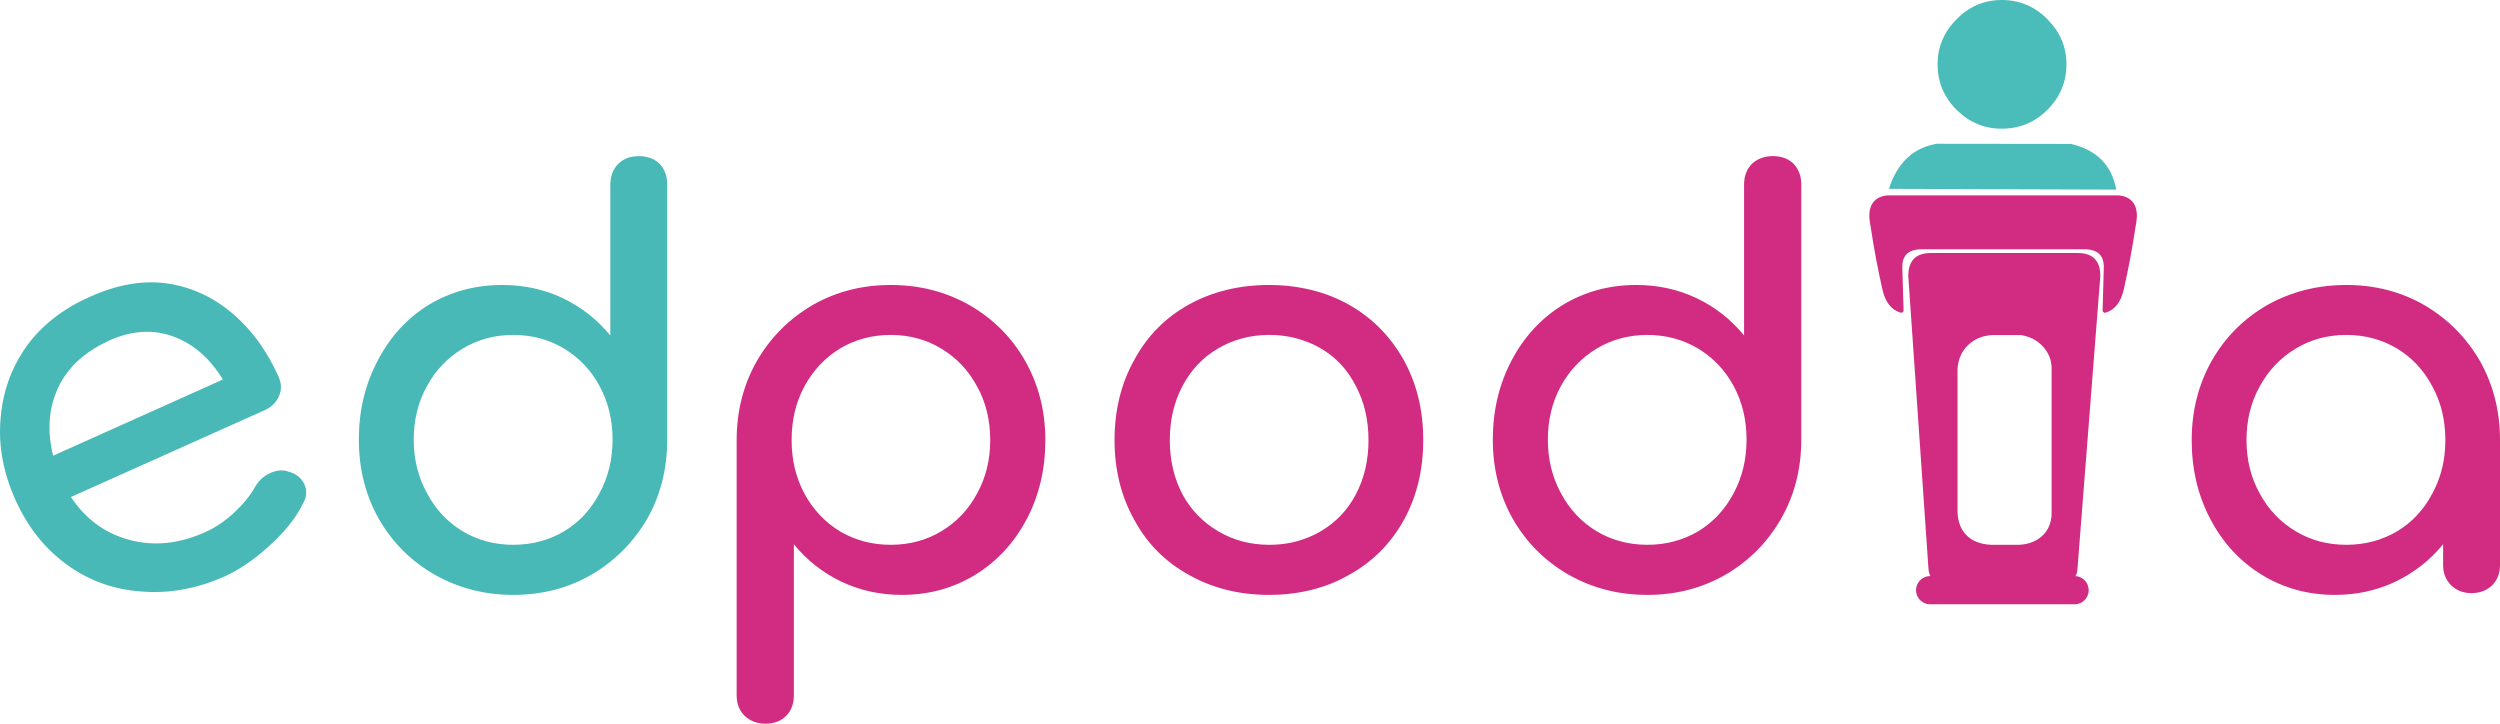 <svg width="266" height="77" viewBox="0 0 266 77" fill="none" xmlns="http://www.w3.org/2000/svg">
<g clip-path="url(#clip0_73_33)">
<path fill-rule="evenodd" clip-rule="evenodd" d="M9.555 31.587C6.692 32.846 4.441 34.608 2.802 36.869C2.498 37.297 2.217 37.741 1.963 38.2C1.396 39.199 0.949 40.26 0.63 41.363C0.324 42.424 0.131 43.515 0.054 44.616C-0.182 47.464 0.356 50.336 1.666 53.234C2.972 56.125 4.803 58.417 7.162 60.11C9.492 61.796 12.127 62.739 15.066 62.936C17.994 63.177 20.948 62.64 23.925 61.326C25.587 60.548 27.188 59.442 28.729 58.007C29.755 57.087 30.613 56.134 31.304 55.148C31.657 54.644 31.97 54.114 32.242 53.562C32.642 52.894 32.691 52.221 32.389 51.541C32.176 51.059 31.814 50.681 31.304 50.408C31.084 50.303 30.843 50.216 30.58 50.145C30.015 49.97 29.398 50.035 28.729 50.342C28.049 50.66 27.528 51.133 27.166 51.763C26.667 52.672 25.924 53.593 24.937 54.523C23.944 55.444 22.905 56.145 21.819 56.627C19.061 57.87 16.374 58.141 13.758 57.44C11.17 56.744 9.1 55.224 7.548 52.88L28.227 43.614C28.956 43.263 29.453 42.749 29.716 42.069C29.815 41.839 29.872 41.604 29.889 41.363C29.922 40.941 29.834 40.503 29.625 40.048C29.343 39.418 29.03 38.801 28.688 38.2C27.558 36.206 26.184 34.544 24.567 33.214C22.505 31.499 20.166 30.47 17.55 30.125C15.011 29.829 12.346 30.316 9.555 31.587ZM11.645 36.22C14.03 35.158 16.294 35.018 18.439 35.801C19.788 36.294 20.994 37.094 22.058 38.2C22.656 38.83 23.21 39.556 23.72 40.377L5.656 48.485C5.009 45.889 5.168 43.515 6.133 41.363C6.139 41.346 6.147 41.327 6.158 41.305C6.701 40.128 7.482 39.093 8.502 38.2C9.374 37.439 10.421 36.779 11.645 36.22ZM70.178 17.416C69.613 16.879 68.871 16.611 67.95 16.611C67.292 16.611 66.721 16.764 66.238 17.071C66.083 17.172 65.937 17.288 65.803 17.416C65.227 17.991 64.939 18.733 64.939 19.642V35.694C63.541 33.991 61.846 32.663 59.855 31.71C57.881 30.785 55.745 30.322 53.447 30.322C50.568 30.322 47.963 31.023 45.633 32.425C43.319 33.849 41.506 35.826 40.196 38.356C38.852 40.876 38.18 43.682 38.18 46.777C38.18 49.888 38.891 52.7 40.311 55.214C41.748 57.722 43.722 59.696 46.234 61.137C48.778 62.577 51.569 63.297 54.607 63.297C57.684 63.297 60.464 62.577 62.948 61.137C64.147 60.435 65.252 59.584 66.238 58.606C67.242 57.61 68.114 56.479 68.855 55.214C70.28 52.7 70.993 49.888 70.993 46.777V19.642C70.993 18.733 70.721 17.991 70.178 17.416ZM54.607 35.637C56.598 35.637 58.405 36.122 60.028 37.091C61.635 38.071 62.888 39.397 63.787 41.067C64.714 42.765 65.177 44.668 65.177 46.777C65.177 48.874 64.714 50.775 63.787 52.478C62.888 54.203 61.635 55.553 60.028 56.528C58.405 57.486 56.598 57.966 54.607 57.966C52.633 57.966 50.84 57.486 49.228 56.528C47.61 55.553 46.346 54.203 45.436 52.478C44.492 50.775 44.02 48.874 44.02 46.777C44.02 44.668 44.492 42.765 45.436 41.067C46.346 39.397 47.61 38.071 49.228 37.091C50.84 36.122 52.633 35.637 54.607 35.637Z" fill="#49B9B7"/>
<path fill-rule="evenodd" clip-rule="evenodd" d="M103.139 32.458C100.616 31.034 97.828 30.322 94.773 30.322C91.724 30.322 88.955 31.034 86.465 32.458C83.97 33.909 81.996 35.886 80.543 38.389C79.101 40.919 78.38 43.734 78.38 46.834V73.993C78.38 74.88 78.665 75.606 79.235 76.17C79.827 76.723 80.568 77 81.456 77C82.361 77 83.09 76.723 83.644 76.17C84.193 75.606 84.467 74.88 84.467 73.993V57.908C85.849 59.606 87.535 60.934 89.525 61.892C91.522 62.829 93.66 63.297 95.942 63.297C98.821 63.297 101.428 62.585 103.764 61.161C106.073 59.737 107.896 57.768 109.234 55.255C110.561 52.735 111.225 49.929 111.225 46.834C111.225 43.734 110.507 40.919 109.07 38.389C107.644 35.886 105.667 33.909 103.139 32.458ZM94.773 35.637C96.764 35.637 98.558 36.122 100.153 37.091C101.782 38.071 103.054 39.419 103.97 41.133C104.897 42.803 105.36 44.704 105.36 46.834C105.36 48.921 104.897 50.808 103.97 52.494C103.054 54.209 101.782 55.553 100.153 56.528C98.558 57.486 96.764 57.966 94.773 57.966C92.783 57.966 90.979 57.486 89.361 56.528C87.765 55.553 86.504 54.209 85.577 52.494C84.678 50.808 84.228 48.921 84.228 46.834C84.228 44.704 84.678 42.803 85.577 41.133C86.504 39.419 87.765 38.071 89.361 37.091C90.979 36.122 92.783 35.637 94.773 35.637ZM180.485 31.71C178.517 30.785 176.389 30.322 174.103 30.322C171.24 30.322 168.643 31.023 166.313 32.425C163.987 33.849 162.161 35.826 160.834 38.356C159.502 40.876 158.836 43.682 158.836 46.777C158.836 49.888 159.546 52.7 160.966 55.214C162.408 57.722 164.38 59.696 166.88 61.137C169.414 62.577 172.213 63.297 175.279 63.297C178.333 63.297 181.111 62.577 183.611 61.137C186.084 59.696 188.045 57.722 189.493 55.214C190.935 52.7 191.656 49.888 191.656 46.777V19.642C191.656 18.733 191.379 17.991 190.825 17.416C190.272 16.879 189.537 16.611 188.621 16.611C187.755 16.611 187.019 16.879 186.416 17.416C185.851 17.991 185.569 18.733 185.569 19.642V35.694C184.187 33.991 182.492 32.663 180.485 31.71ZM175.279 35.637C177.258 35.637 179.062 36.122 180.691 37.091C182.298 38.071 183.554 39.397 184.459 41.067C185.374 42.765 185.832 44.668 185.832 46.777C185.832 48.874 185.374 50.775 184.459 52.478C183.554 54.203 182.298 55.553 180.691 56.528C179.062 57.486 177.258 57.966 175.279 57.966C173.305 57.966 171.506 57.486 169.883 56.528C168.27 55.553 167.004 54.203 166.083 52.478C165.156 50.775 164.692 48.874 164.692 46.777C164.692 44.668 165.156 42.765 166.083 41.067C167.004 39.397 168.27 38.071 169.883 37.091C171.506 36.122 173.305 35.637 175.279 35.637ZM143.478 32.392C142.019 31.581 140.448 31.012 138.765 30.683C137.591 30.442 136.355 30.322 135.055 30.322C131.874 30.322 129.028 31.012 126.517 32.392C124.005 33.783 122.066 35.741 120.701 38.266C119.292 40.774 118.587 43.63 118.587 46.834C118.587 49.994 119.292 52.828 120.701 55.337C122.066 57.856 124.005 59.803 126.517 61.178C129.028 62.591 131.874 63.297 135.055 63.297C136.355 63.297 137.591 63.177 138.765 62.936C140.481 62.596 142.066 62.01 143.519 61.178C146.014 59.803 147.964 57.856 149.368 55.337C150.744 52.828 151.432 49.994 151.432 46.834C151.432 43.63 150.733 40.774 149.335 38.266C147.909 35.741 145.957 33.783 143.478 32.392ZM138.765 36.261C139.39 36.475 139.977 36.743 140.525 37.066C142.137 38.003 143.382 39.336 144.259 41.067C145.159 42.765 145.608 44.687 145.608 46.834C145.608 48.97 145.159 50.895 144.259 52.609C143.382 54.274 142.137 55.581 140.525 56.528C139.977 56.856 139.39 57.128 138.765 57.341C137.63 57.758 136.393 57.966 135.055 57.966C133.048 57.966 131.235 57.486 129.618 56.528C128 55.581 126.733 54.274 125.818 52.609C124.918 50.895 124.468 48.97 124.468 46.834C124.468 44.687 124.918 42.765 125.818 41.067C126.733 39.336 128 38.003 129.618 37.066C131.235 36.114 133.048 35.637 135.055 35.637C136.393 35.637 137.63 35.845 138.765 36.261ZM249.648 30.322C246.582 30.322 243.777 31.034 241.232 32.458C238.721 33.909 236.752 35.886 235.327 38.389C233.906 40.919 233.196 43.734 233.196 46.834C233.196 49.929 233.862 52.735 235.195 55.255C236.517 57.768 238.337 59.737 240.657 61.161C242.987 62.585 245.584 63.297 248.447 63.297C250.739 63.297 252.88 62.829 254.871 61.892C256.867 60.934 258.558 59.606 259.946 57.908V60.134C259.946 60.978 260.229 61.69 260.794 62.27C261.375 62.829 262.101 63.108 262.973 63.108C263.845 63.108 264.58 62.829 265.178 62.27C265.726 61.69 266 60.978 266 60.134V46.834C266 43.734 265.284 40.919 263.853 38.389C262.395 35.886 260.423 33.909 257.939 32.458C255.46 31.034 252.697 30.322 249.648 30.322ZM244.26 37.091C245.856 36.122 247.651 35.637 249.648 35.637C251.633 35.637 253.437 36.122 255.06 37.091C256.667 38.071 257.917 39.419 258.811 41.133C259.727 42.803 260.185 44.704 260.185 46.834C260.185 48.921 259.727 50.808 258.811 52.494C257.917 54.209 256.667 55.553 255.06 56.528C253.437 57.486 251.633 57.966 249.648 57.966C247.651 57.966 245.856 57.486 244.26 56.528C242.631 55.553 241.353 54.209 240.426 52.494C239.494 50.808 239.028 48.921 239.028 46.834C239.028 44.704 239.494 42.803 240.426 41.133C241.353 39.419 242.631 38.071 244.26 37.091Z" fill="#D12C81"/>
<path fill-rule="evenodd" clip-rule="evenodd" d="M217.838 2.037C216.495 0.679 214.874 0 212.977 0C211.129 0 209.531 0.679 208.182 2.037C206.833 3.401 206.158 4.997 206.158 6.827C206.158 8.722 206.833 10.343 208.182 11.69C209.531 13.027 211.129 13.694 212.977 13.694C214.874 13.694 216.495 13.027 217.838 11.69C219.193 10.343 219.871 8.722 219.871 6.827C219.871 4.997 219.193 3.401 217.838 2.037Z" fill="#4ABDBA"/>
<path fill-rule="evenodd" clip-rule="evenodd" d="M206.076 15.296C203.564 15.724 201.867 17.323 200.984 20.094L225.176 20.176C224.688 17.564 223.078 15.943 220.347 15.313L206.076 15.296Z" fill="#4ABDBA"/>
<path fill-rule="evenodd" clip-rule="evenodd" d="M205.443 26.921C203.841 26.921 203.041 27.737 203.041 29.369L205.188 60.496C205.243 61.257 205.525 61.668 206.035 61.728H219.994C220.625 61.728 220.972 61.348 221.038 60.586L223.473 29.369C223.473 27.737 222.673 26.921 221.072 26.921H205.443ZM211.9 35.653H215.009C215.958 35.79 216.739 36.19 217.353 36.853C217.951 37.499 218.264 38.244 218.291 39.087V54.532C218.302 55.49 218.011 56.276 217.419 56.889C216.805 57.541 215.949 57.9 214.853 57.966H211.842C210.751 57.916 209.893 57.588 209.268 56.98C208.653 56.377 208.324 55.561 208.281 54.532V39.326C208.319 38.296 208.678 37.442 209.358 36.763C210.027 36.1 210.874 35.73 211.9 35.653Z" fill="#D12C81"/>
<path d="M205.368 62.796H220.734" stroke="#D12C81" stroke-width="3" stroke-linecap="round" stroke-linejoin="round"/>
<path fill-rule="evenodd" clip-rule="evenodd" d="M202.16 28.63C202.084 27.112 202.816 26.327 204.357 26.272H221.894C223.435 26.327 224.167 27.112 224.09 28.63L223.967 33.025C224.85 32.762 225.434 32.011 225.719 30.774C226.221 28.553 226.641 26.314 226.978 24.062C227.383 22.195 226.868 21.187 225.432 21.039H200.828C199.391 21.187 198.876 22.195 199.281 24.062C199.618 26.314 200.038 28.553 200.54 30.774C200.82 32.011 201.404 32.762 202.292 33.025L202.16 28.63Z" fill="#D12C81"/>
<path d="M225.432 21.039C226.868 21.187 227.383 22.195 226.978 24.062C226.641 26.314 226.221 28.553 225.719 30.774C225.434 32.011 224.85 32.762 223.967 33.025L224.09 28.63C224.167 27.112 223.435 26.327 221.894 26.272H204.357C202.816 26.327 202.084 27.112 202.16 28.63L202.292 33.025C201.404 32.762 200.82 32.011 200.54 30.774C200.038 28.553 199.618 26.314 199.281 24.062C198.876 22.195 199.391 21.187 200.828 21.039H225.432Z" stroke="#D12C81" stroke-width="0.5" stroke-linecap="round" stroke-linejoin="round"/>
</g>
<defs>
<clipPath id="clip0_73_33">
<rect width="266" height="77" fill="white"/>
</clipPath>
</defs>
</svg>
